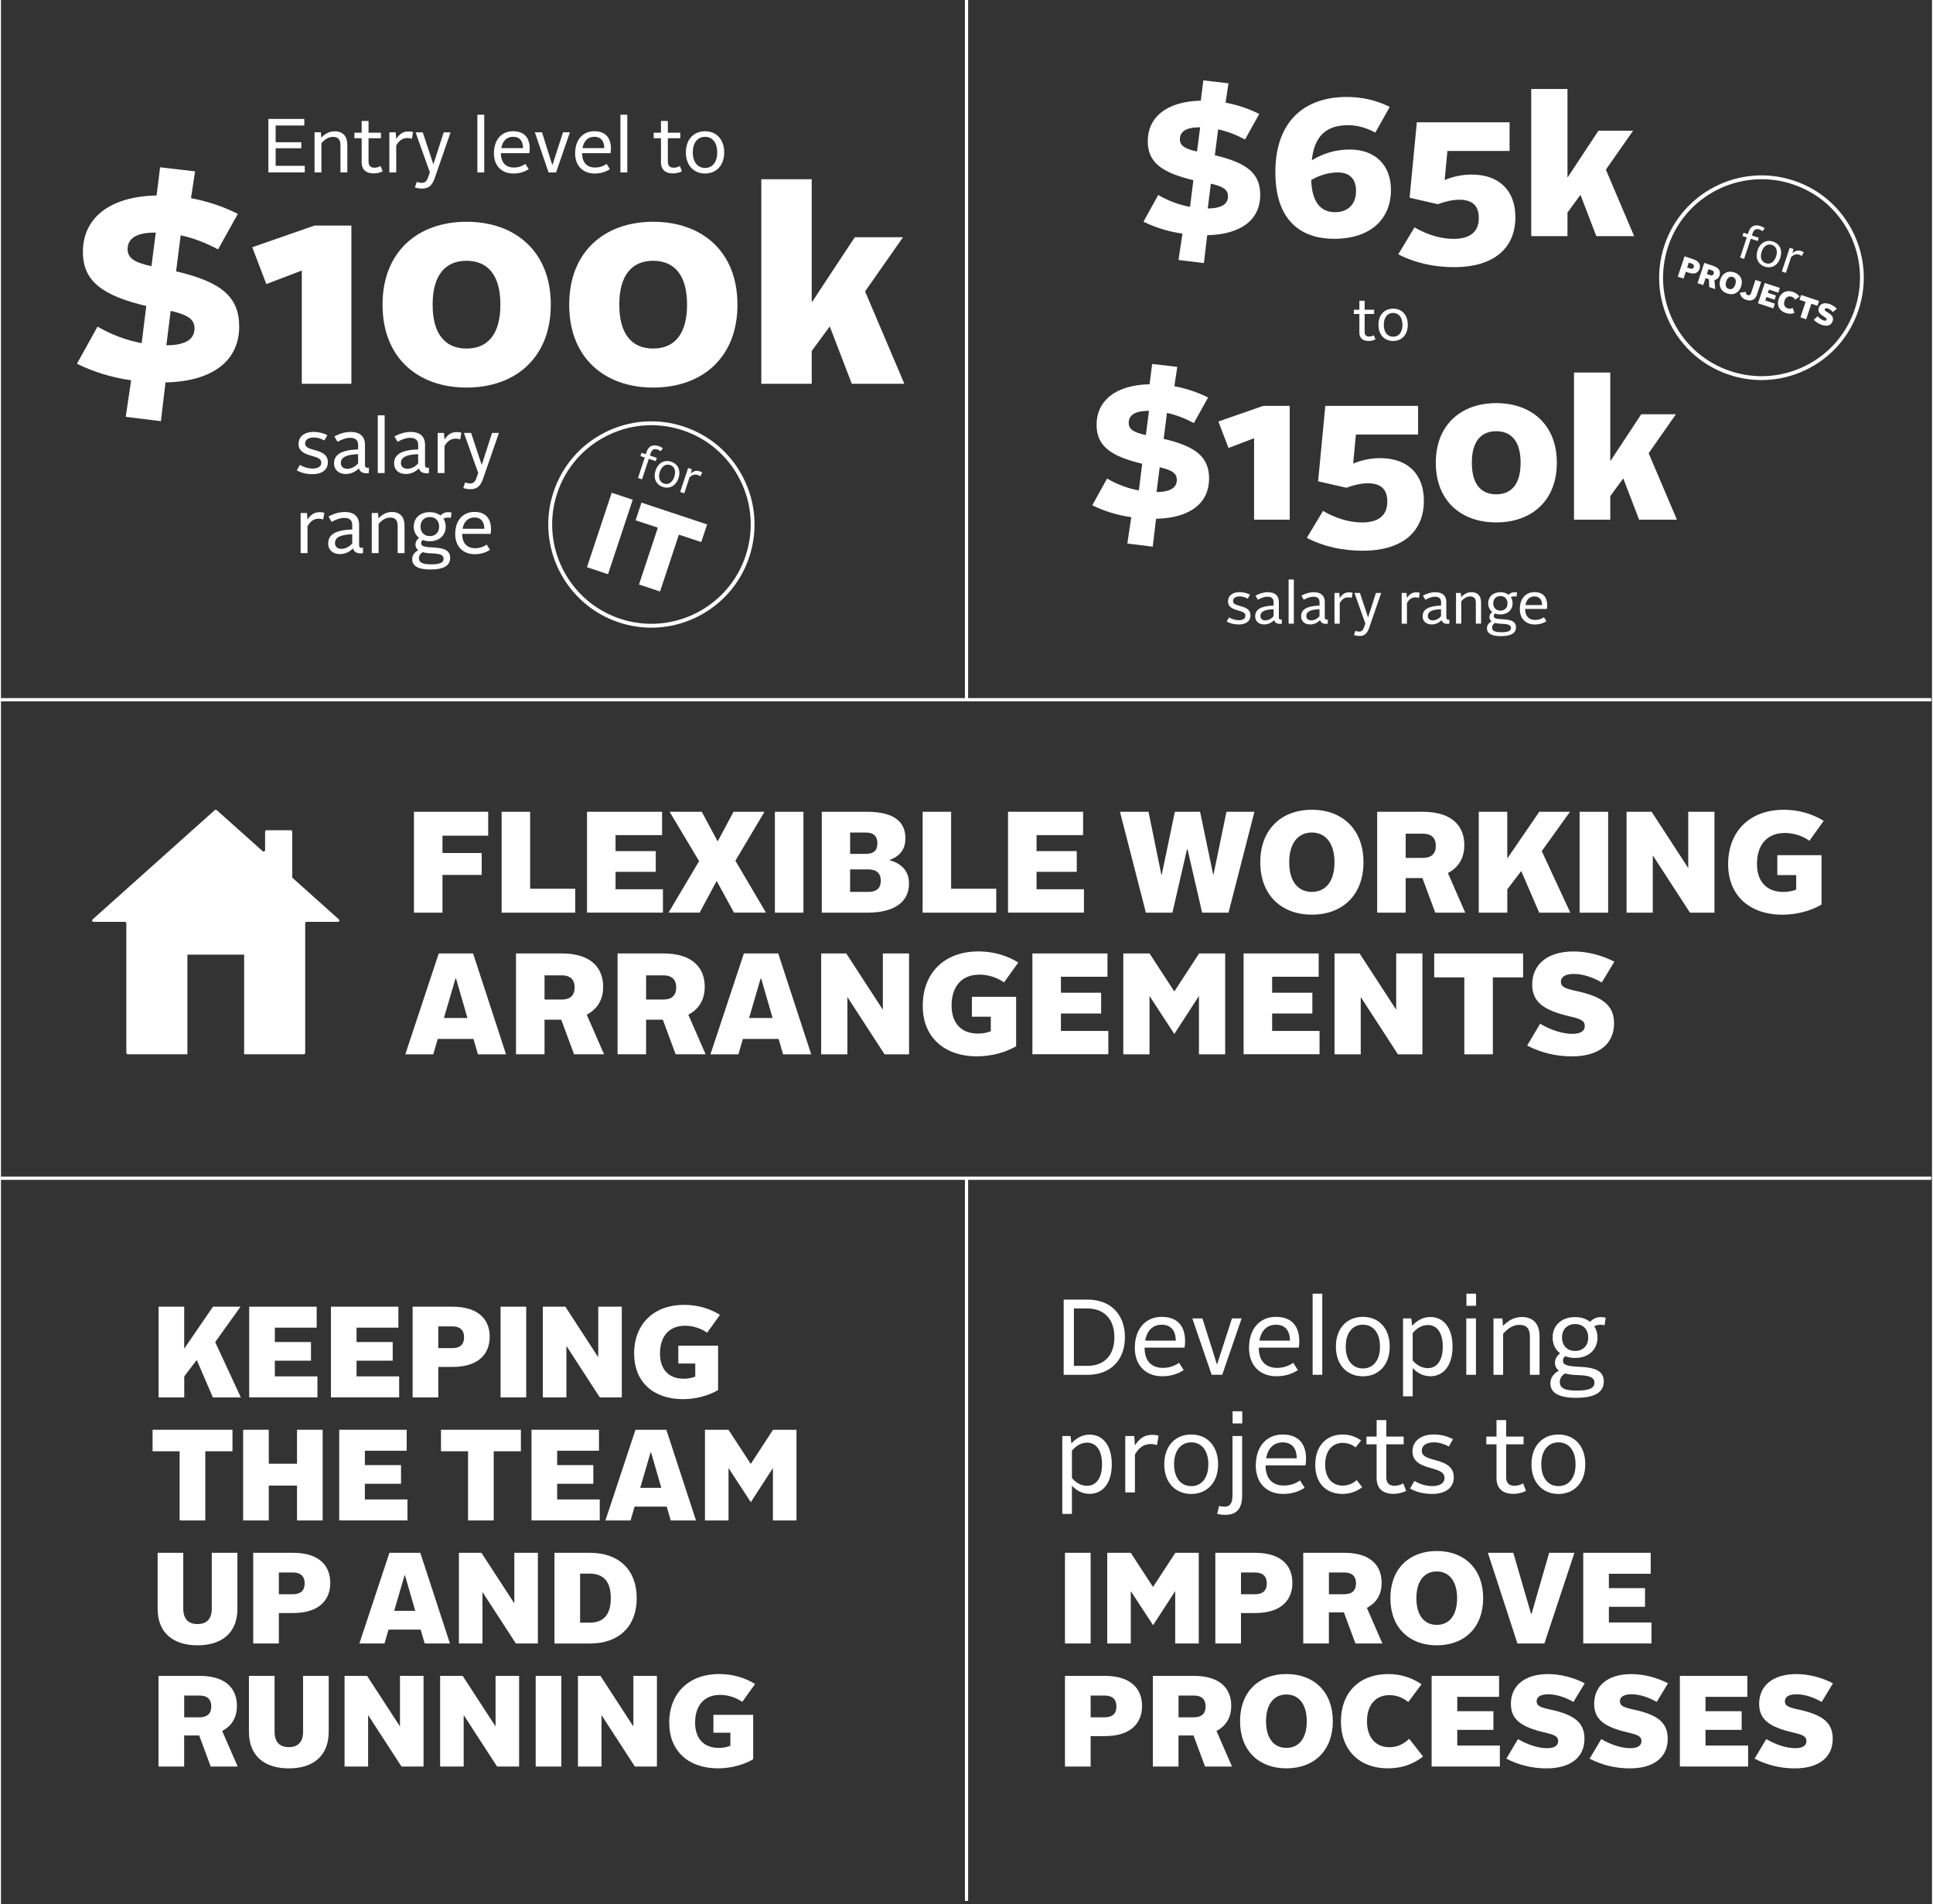 <?xml version="1.0" encoding="UTF-8"?>
<svg width="400px" height="394px" xmlns="http://www.w3.org/2000/svg" viewBox="0 0 500 493">
  <rect x="0" y="0" width="500" height="493" fill="#333333" stroke="none"/>
  <defs>
    <style>
      .cls-1 {
        fill: #fff;
      }
    </style>
  </defs>
  <g id="Truck_Driving" data-name="Truck Driving"></g>
  <g id="IT_and_Projects" data-name="IT and Projects">
    <rect class="cls-1" x="-.19" y="304.6" width="500" height=".83"></rect>
    <rect class="cls-1" x="-.19" y="180.72" width="500" height=".83"></rect>
    <rect class="cls-1" x="249.59" y="305.01" width=".83" height="187.09"></rect>
    <rect class="cls-1" x="249.59" y="-.9" width=".83" height="182.03"></rect>
    <g>
      <g>
        <path class="cls-1" d="M32.3,107.91l1.4-9.47c-5.05-.7-9.75-2.17-14.03-4.28l5.33-9.61c3.72,2.17,7.65,3.58,11.43,4.28l1.19-9.61c-11.43-2.74-16.41-6.45-16.41-14.03,0-8.35,6.38-14.31,19.08-14.59l.91-7.29,9.05,1.05-1.05,6.94c4.49,.84,8.49,2.24,12.13,4.07l-5.12,9.19c-3.16-1.68-6.38-2.95-9.68-3.65l-1.19,9.33c11.71,2.74,16.34,6.59,16.34,14.31,0,8.42-6.31,14.17-19.08,14.45l-1.19,10.03-9.12-1.12Zm6.66-39l1.12-8.7h-.21c-5.26,0-7.08,1.82-7.08,4.28,0,2.25,1.61,3.44,6.17,4.42Zm4.98,11.57l-1.12,8.91c5.33,0,7.29-1.82,7.29-4.35,0-2.31-1.54-3.51-6.17-4.56Z"></path>
        <path class="cls-1" d="M77.9,70.03l-9.19,3.51-3.65-9.54,16.13-5.61h9.54v40.96h-12.84v-29.32Z"></path>
        <path class="cls-1" d="M98.8,78.94v-.14c0-13.47,8.98-21.39,21.75-21.39s21.81,7.86,21.81,21.39v.14c0,13.47-8.98,21.39-21.81,21.39s-21.75-7.93-21.75-21.39Zm30.51,0v-.14c0-7.5-3.23-11.29-8.77-11.29s-8.77,3.79-8.77,11.29v.14c0,7.51,3.23,11.29,8.77,11.29s8.77-3.79,8.77-11.29Z"></path>
        <path class="cls-1" d="M147.13,78.94v-.14c0-13.47,8.98-21.39,21.75-21.39s21.81,7.86,21.81,21.39v.14c0,13.47-8.98,21.39-21.81,21.39s-21.75-7.93-21.75-21.39Zm30.51,0v-.14c0-7.5-3.23-11.29-8.77-11.29s-8.77,3.79-8.77,11.29v.14c0,7.51,3.23,11.29,8.77,11.29s8.77-3.79,8.77-11.29Z"></path>
        <path class="cls-1" d="M196.87,46.39h13.05v31.71h.14l11.01-16.69h12.49l-9.82,14.03,10.17,23.92h-13.61l-5.68-14.8h-.07l-4.63,6.31v8.49h-13.05V46.39Z"></path>
      </g>
      <g>
        <path class="cls-1" d="M69.24,30.79h9.3v1.7h-7.42v4.33h6.65v1.56h-6.65v4.55h7.54v1.7h-9.42v-13.85Z"></path>
        <path class="cls-1" d="M81.19,34.25h1.64l.1,1.38c1.01-1.01,2.08-1.64,3.5-1.64,2.14,0,3.25,1.33,3.25,3.56v7.08h-1.78v-7.08c0-1.37-.59-2.12-1.92-2.12-1.17,0-2.12,.63-3.01,1.64v7.56h-1.78v-10.39Z"></path>
        <path class="cls-1" d="M93.39,41.99v-6.21h-1.88v-1.42h1.88v-3.05h1.78v3.05h3.21v1.42h-3.21v6.04c0,1.07,.5,1.6,1.54,1.6,.55,0,1.11-.18,1.58-.44l.53,1.38c-.69,.34-1.52,.53-2.33,.53-2.04,0-3.11-1.05-3.11-2.91Z"></path>
        <path class="cls-1" d="M100.56,34.25h1.64l.14,1.72c.85-1.31,1.74-1.94,3.25-1.94,.4,0,.77,.06,1.11,.16l-.3,1.74c-.36-.12-.73-.2-1.11-.2-1.29,0-2.12,.55-2.95,1.92v6.99h-1.78v-10.39Z"></path>
        <path class="cls-1" d="M107.18,48.52l.48-1.44c.43,.16,.91,.26,1.31,.26,.79,0,1.27-.42,1.62-1.42l.46-1.31-3.7-10.35h1.86l2.73,8.23h.04l2.65-8.23h1.78l-4.12,11.91c-.71,2.06-1.8,2.65-3.23,2.65-.65,0-1.27-.1-1.88-.3Z"></path>
        <path class="cls-1" d="M123.35,29.7h1.78v14.94h-1.78v-14.94Z"></path>
        <path class="cls-1" d="M127.64,39.67v-.04c0-3.46,2-5.66,4.95-5.66s4.31,1.74,4.31,4.49c0,.38-.04,.83-.1,1.19h-7.36c0,2.45,1.27,3.72,3.38,3.72,1.09,0,2.08-.32,2.97-.93l.85,1.35c-1.21,.79-2.55,1.13-3.94,1.13-3.03,0-5.07-1.96-5.07-5.25Zm1.9-1.33h5.64c-.02-1.76-.81-2.93-2.59-2.93-1.54,0-2.71,.97-3.05,2.93Z"></path>
        <path class="cls-1" d="M138.23,34.25h1.86l2.65,8.43h.06l2.73-8.43h1.78l-3.58,10.39h-1.94l-3.56-10.39Z"></path>
        <path class="cls-1" d="M148.67,39.67v-.04c0-3.46,2-5.66,4.95-5.66s4.31,1.74,4.31,4.49c0,.38-.04,.83-.1,1.19h-7.36c0,2.45,1.27,3.72,3.38,3.72,1.09,0,2.08-.32,2.97-.93l.85,1.35c-1.21,.79-2.55,1.13-3.94,1.13-3.03,0-5.07-1.96-5.07-5.25Zm1.9-1.33h5.64c-.02-1.76-.81-2.93-2.59-2.93-1.54,0-2.71,.97-3.05,2.93Z"></path>
        <path class="cls-1" d="M160.39,29.7h1.78v14.94h-1.78v-14.94Z"></path>
        <path class="cls-1" d="M170.89,41.99v-6.21h-1.88v-1.42h1.88v-3.05h1.78v3.05h3.21v1.42h-3.21v6.04c0,1.07,.5,1.6,1.54,1.6,.55,0,1.11-.18,1.58-.44l.53,1.38c-.69,.34-1.52,.53-2.33,.53-2.04,0-3.11-1.05-3.11-2.91Z"></path>
        <path class="cls-1" d="M177.34,39.48v-.04c0-3.4,2.08-5.46,4.97-5.46s4.95,2.06,4.95,5.46v.04c0,3.38-2.08,5.44-4.95,5.44s-4.97-2.06-4.97-5.44Zm8.11,0v-.04c0-2.51-1.25-4.02-3.15-4.02s-3.17,1.5-3.17,4.02v.04c0,2.49,1.27,4,3.17,4s3.15-1.5,3.15-4Z"></path>
      </g>
      <g>
        <path class="cls-1" d="M76.59,121.75l.81-1.4c1.01,.59,2.14,.95,3.3,.95,1.35,0,2.24-.53,2.24-1.48s-.69-1.33-2.49-1.82c-2.2-.59-3.4-1.35-3.4-3.11,0-1.86,1.52-3.09,3.94-3.09,1.25,0,2.43,.32,3.52,.85l-.77,1.37c-.89-.5-1.86-.77-2.75-.77-1.39,0-2.24,.59-2.24,1.52s.69,1.27,2.47,1.74c2.28,.59,3.42,1.42,3.42,3.19,0,1.92-1.54,3.05-3.96,3.05-1.52,0-2.85-.3-4.1-.99Z"></path>
        <path class="cls-1" d="M86.24,119.99c0-2.34,1.86-3.48,6.23-3.66v-1.15c0-1.17-.63-1.84-2.08-1.84-1.03,0-2.16,.42-3.25,1.03l-.81-1.38c1.27-.71,2.73-1.17,4.18-1.17,2.53,0,3.74,1.25,3.74,3.3v5.21c0,.59,.22,.77,.67,.77,.12,0,.24-.02,.34-.06v1.42c-.14,.02-.32,.06-.57,.06-1.13,0-1.78-.42-2.02-1.27-.95,.93-2.06,1.46-3.4,1.46-1.8,0-3.03-1.07-3.03-2.73Zm3.4,1.37c1.13,0,2.12-.59,2.83-1.41v-2.38c-3.01,.1-4.47,.79-4.47,2.3,0,.91,.65,1.48,1.64,1.48Z"></path>
        <path class="cls-1" d="M97.56,107.52h1.78v14.94h-1.78v-14.94Z"></path>
        <path class="cls-1" d="M101.79,119.99c0-2.34,1.86-3.48,6.23-3.66v-1.15c0-1.17-.63-1.84-2.08-1.84-1.03,0-2.16,.42-3.25,1.03l-.81-1.38c1.27-.71,2.73-1.17,4.18-1.17,2.53,0,3.74,1.25,3.74,3.3v5.21c0,.59,.22,.77,.67,.77,.12,0,.24-.02,.34-.06v1.42c-.14,.02-.32,.06-.57,.06-1.13,0-1.78-.42-2.02-1.27-.95,.93-2.06,1.46-3.4,1.46-1.8,0-3.03-1.07-3.03-2.73Zm3.4,1.37c1.13,0,2.12-.59,2.83-1.41v-2.38c-3.01,.1-4.47,.79-4.47,2.3,0,.91,.65,1.48,1.64,1.48Z"></path>
        <path class="cls-1" d="M113.07,112.07h1.64l.14,1.72c.85-1.31,1.74-1.94,3.25-1.94,.4,0,.77,.06,1.11,.16l-.3,1.74c-.36-.12-.73-.2-1.11-.2-1.29,0-2.12,.55-2.95,1.92v6.99h-1.78v-10.39Z"></path>
        <path class="cls-1" d="M119.7,126.34l.48-1.44c.43,.16,.91,.26,1.31,.26,.79,0,1.27-.42,1.62-1.42l.46-1.31-3.7-10.35h1.86l2.73,8.23h.04l2.65-8.23h1.78l-4.12,11.91c-.71,2.06-1.8,2.65-3.23,2.65-.65,0-1.27-.1-1.88-.3Z"></path>
        <path class="cls-1" d="M77.59,132.8h1.64l.14,1.72c.85-1.31,1.74-1.94,3.25-1.94,.4,0,.77,.06,1.11,.16l-.3,1.74c-.36-.12-.73-.2-1.11-.2-1.29,0-2.12,.55-2.95,1.92v6.99h-1.78v-10.39Z"></path>
        <path class="cls-1" d="M84.72,140.72c0-2.34,1.86-3.48,6.23-3.66v-1.15c0-1.17-.63-1.84-2.08-1.84-1.03,0-2.16,.42-3.25,1.03l-.81-1.38c1.27-.71,2.73-1.17,4.18-1.17,2.53,0,3.74,1.25,3.74,3.3v5.21c0,.59,.22,.77,.67,.77,.12,0,.24-.02,.34-.06v1.42c-.14,.02-.32,.06-.57,.06-1.13,0-1.78-.42-2.02-1.27-.95,.93-2.06,1.46-3.4,1.46-1.8,0-3.03-1.07-3.03-2.73Zm3.4,1.37c1.13,0,2.12-.59,2.83-1.41v-2.38c-3.01,.1-4.47,.79-4.47,2.3,0,.91,.65,1.48,1.64,1.48Z"></path>
        <path class="cls-1" d="M96,132.8h1.64l.1,1.38c1.01-1.01,2.08-1.64,3.5-1.64,2.14,0,3.25,1.33,3.25,3.56v7.08h-1.78v-7.08c0-1.37-.59-2.12-1.92-2.12-1.17,0-2.12,.63-3.01,1.64v7.56h-1.78v-10.39Z"></path>
        <path class="cls-1" d="M109.23,139.77c-.3,.2-.44,.46-.44,.81,0,.75,.63,1.03,2.91,1.13,3.17,.14,4.61,.81,4.61,2.71s-1.5,3.01-5.09,3.01c-3.27,0-4.75-.95-4.75-2.67,0-1.03,.63-1.82,1.58-2.33-.49-.36-.73-.85-.73-1.46s.32-1.27,.95-1.72c-.87-.65-1.39-1.68-1.39-2.91,0-2.22,1.62-3.76,4.14-3.76,1.11,0,2.06,.32,2.77,.87,.57-.59,1.23-.87,1.98-.87,.3,0,.61,.04,.91,.12l-.22,1.39c-.26-.06-.51-.1-.77-.1-.4,0-.77,.1-1.13,.28,.38,.59,.59,1.29,.59,2.08,0,2.22-1.62,3.76-4.14,3.76-.67,0-1.27-.12-1.8-.32Zm2.1,6.33c2.36,0,3.27-.47,3.27-1.44s-.83-1.35-3.09-1.41c-.91-.02-1.66-.12-2.28-.3-.65,.34-1.01,.89-1.01,1.58,0,1.07,.83,1.56,3.11,1.56Zm2.12-9.78c0-1.45-.91-2.47-2.41-2.47s-2.41,1.03-2.41,2.47,.91,2.47,2.41,2.47,2.41-1.03,2.41-2.47Z"></path>
        <path class="cls-1" d="M117.62,138.22v-.04c0-3.46,2-5.66,4.95-5.66s4.31,1.74,4.31,4.49c0,.38-.04,.83-.1,1.19h-7.36c0,2.45,1.27,3.72,3.38,3.72,1.09,0,2.08-.32,2.97-.93l.85,1.35c-1.21,.79-2.55,1.13-3.94,1.13-3.03,0-5.07-1.96-5.07-5.25Zm1.9-1.33h5.64c-.02-1.76-.81-2.93-2.59-2.93-1.54,0-2.71,.97-3.05,2.93Z"></path>
      </g>
      <g>
        <g>
          <g>
            <path class="cls-1" d="M158.13,127.56l5.45,1.81-6.4,19.28-5.45-1.81,6.4-19.28Z"></path>
            <path class="cls-1" d="M170.08,136.6l-5.76-1.91,1.52-4.57,17,5.64-1.52,4.57-5.79-1.92-4.88,14.71-5.45-1.81,4.88-14.71Z"></path>
          </g>
          <g>
            <path class="cls-1" d="M166.69,118.44l-1.12-.37,.28-.85,1.12,.37,.16-.5c.55-1.65,1.62-2.12,3.16-1.61,.4,.13,.82,.36,1.09,.56l-.57,.77c-.22-.17-.49-.33-.78-.43-.9-.3-1.48-.03-1.84,1.04l-.17,.52,1.79,.59-.28,.85-1.79-.59-1.75,5.29-1.05-.35,1.75-5.29Z"></path>
            <path class="cls-1" d="M169.5,121.82v-.02c.68-2.03,2.33-2.85,4.05-2.27,1.71,.57,2.54,2.21,1.87,4.24v.02c-.68,2.02-2.32,2.84-4.04,2.27-1.72-.57-2.56-2.21-1.89-4.23Zm4.84,1.61v-.02c.5-1.5,.06-2.64-1.07-3.02-1.13-.38-2.19,.27-2.68,1.77v.02c-.5,1.49-.04,2.63,1.09,3.01,1.13,.38,2.17-.27,2.67-1.76Z"></path>
            <path class="cls-1" d="M177.91,121.15l.98,.33-.26,1.05c.77-.61,1.42-.81,2.32-.51,.24,.08,.45,.19,.63,.31l-.52,.98c-.19-.14-.4-.26-.62-.34-.77-.25-1.37-.09-2.14,.56l-1.38,4.17-1.06-.35,2.06-6.2Z"></path>
          </g>
        </g>
        <path class="cls-1" d="M168.39,162.49c-2.78,0-5.61-.44-8.39-1.36-13.97-4.64-21.57-19.78-16.94-33.75,2.25-6.77,6.99-12.26,13.37-15.46s13.61-3.72,20.38-1.48c6.77,2.25,12.26,6.99,15.46,13.37s3.72,13.61,1.48,20.38c-3.71,11.19-14.17,18.3-25.37,18.3Zm0-52.42c-3.95,0-7.87,.92-11.5,2.74-6.14,3.08-10.71,8.36-12.87,14.88-4.46,13.45,2.85,28.03,16.3,32.49,2.67,.89,5.4,1.31,8.07,1.31,10.78,0,20.84-6.84,24.42-17.61,2.16-6.52,1.66-13.48-1.42-19.62s-8.36-10.71-14.88-12.87c-2.66-.88-5.4-1.32-8.12-1.32Z"></path>
      </g>
    </g>
    <g>
      <g>
        <path class="cls-1" d="M304.9,67.28l1.01-6.81c-3.63-.5-7.01-1.56-10.09-3.08l3.83-6.91c2.67,1.56,5.5,2.57,8.23,3.08l.86-6.91c-8.22-1.97-11.81-4.64-11.81-10.09,0-6,4.59-10.29,13.73-10.5l.66-5.25,6.51,.76-.76,5c3.23,.61,6.11,1.61,8.73,2.93l-3.68,6.61c-2.27-1.21-4.59-2.12-6.96-2.62l-.86,6.71c8.43,1.97,11.76,4.74,11.76,10.29,0,6.06-4.54,10.19-13.73,10.4l-.86,7.22-6.56-.81Zm4.79-28.06l.81-6.26h-.15c-3.79,0-5.1,1.31-5.1,3.08,0,1.62,1.16,2.47,4.44,3.18Zm3.58,8.33l-.81,6.41c3.83,0,5.25-1.31,5.25-3.13,0-1.67-1.11-2.52-4.44-3.28Z"></path>
        <path class="cls-1" d="M329.97,44.78v-.2c0-13.22,7.57-19.48,18.47-19.48,4.09,0,7.82,.91,11.15,2.57l-3.73,6.66c-2.17-1.16-4.49-1.92-7.06-1.92-5.4,0-8.73,2.57-9.39,9.08,2.88-1.77,6.16-2.78,9.84-2.78,6.66,0,10.65,4.14,10.65,10.39v.1c0,7.47-5.25,12.62-14.68,12.62-9.99,0-15.24-6.21-15.24-17.06Zm9.28,1.82c.2,5.85,2.52,8.33,6.21,8.33,3.28,0,5.4-2.07,5.4-5.4v-.1c0-3.08-1.62-4.79-4.74-4.79-2.37,0-4.84,.76-6.86,1.97Z"></path>
        <path class="cls-1" d="M361.81,65.82l4.19-6.96c3.28,1.92,6.86,2.98,10.09,2.98,4.49,0,6.56-1.97,6.56-5.4,0-3.13-1.61-4.74-5.05-4.74-1.87,0-3.94,.56-5.55,1.16l-7.32-1.67,1.87-19.53h24.02v7.42h-16.1l-.71,7.52c2.07-.86,4.44-1.41,6.96-1.41,7.32,0,11.35,4.29,11.35,11.05,0,8.53-6.26,12.92-15.79,12.92-5.1,0-10.04-1.01-14.53-3.33Z"></path>
        <path class="cls-1" d="M396.22,23.03h9.39v22.81h.1l7.92-12.01h8.98l-7.06,10.09,7.32,17.21h-9.79l-4.09-10.65h-.05l-3.33,4.54v6.11h-9.39V23.03Z"></path>
      </g>
      <g>
        <path class="cls-1" d="M291.65,140.69l1.01-6.81c-3.63-.5-7.01-1.56-10.09-3.08l3.83-6.91c2.67,1.56,5.5,2.57,8.23,3.08l.86-6.91c-8.22-1.97-11.81-4.64-11.81-10.09,0-6,4.59-10.29,13.73-10.5l.66-5.25,6.51,.76-.76,5c3.23,.61,6.11,1.61,8.73,2.93l-3.68,6.61c-2.27-1.21-4.59-2.12-6.96-2.62l-.86,6.71c8.43,1.97,11.76,4.74,11.76,10.29,0,6.06-4.54,10.19-13.73,10.4l-.86,7.22-6.56-.81Zm4.79-28.06l.81-6.26h-.15c-3.79,0-5.1,1.31-5.1,3.08,0,1.62,1.16,2.47,4.44,3.18Zm3.58,8.33l-.81,6.41c3.83,0,5.25-1.31,5.25-3.13,0-1.67-1.11-2.52-4.44-3.28Z"></path>
        <path class="cls-1" d="M324.45,113.45l-6.61,2.52-2.62-6.86,11.61-4.04h6.86v29.47h-9.23v-21.09Z"></path>
        <path class="cls-1" d="M338.12,139.23l4.19-6.96c3.28,1.92,6.86,2.98,10.09,2.98,4.49,0,6.56-1.97,6.56-5.4,0-3.13-1.61-4.74-5.05-4.74-1.87,0-3.94,.56-5.55,1.16l-7.32-1.67,1.87-19.53h24.02v7.42h-16.1l-.71,7.52c2.07-.86,4.44-1.41,6.96-1.41,7.32,0,11.35,4.29,11.35,11.05,0,8.53-6.26,12.92-15.79,12.92-5.1,0-10.04-1.01-14.53-3.33Z"></path>
        <path class="cls-1" d="M371.52,119.85v-.1c0-9.69,6.46-15.39,15.64-15.39s15.69,5.65,15.69,15.39v.1c0,9.69-6.46,15.39-15.69,15.39s-15.64-5.7-15.64-15.39Zm21.95,0v-.1c0-5.4-2.32-8.12-6.31-8.12s-6.31,2.72-6.31,8.12v.1c0,5.4,2.32,8.12,6.31,8.12s6.31-2.73,6.31-8.12Z"></path>
        <path class="cls-1" d="M407.3,96.44h9.39v22.81h.1l7.92-12.01h8.98l-7.06,10.09,7.32,17.21h-9.79l-4.09-10.65h-.05l-3.33,4.54v6.11h-9.39v-38.1Z"></path>
      </g>
      <g>
        <path class="cls-1" d="M351.73,86.03v-4.75h-1.44v-1.09h1.44v-2.33h1.36v2.33h2.45v1.09h-2.45v4.62c0,.82,.38,1.23,1.18,1.23,.42,0,.85-.14,1.21-.33l.41,1.06c-.53,.26-1.17,.41-1.79,.41-1.56,0-2.38-.8-2.38-2.23Z"></path>
        <path class="cls-1" d="M356.67,84.11v-.03c0-2.6,1.59-4.18,3.8-4.18s3.79,1.57,3.79,4.18v.03c0,2.59-1.59,4.16-3.79,4.16s-3.8-1.57-3.8-4.16Zm6.21,0v-.03c0-1.92-.95-3.07-2.41-3.07s-2.42,1.15-2.42,3.07v.03c0,1.91,.97,3.06,2.42,3.06s2.41-1.15,2.41-3.06Z"></path>
      </g>
      <g>
        <path class="cls-1" d="M317.36,160.9l.62-1.07c.77,.45,1.63,.73,2.53,.73,1.03,0,1.71-.41,1.71-1.14s-.53-1.01-1.91-1.39c-1.68-.45-2.6-1.03-2.6-2.38,0-1.42,1.17-2.36,3.01-2.36,.95,0,1.86,.24,2.7,.65l-.59,1.04c-.68-.38-1.42-.59-2.1-.59-1.06,0-1.71,.45-1.71,1.17s.53,.97,1.89,1.33c1.74,.46,2.62,1.09,2.62,2.44,0,1.47-1.18,2.33-3.03,2.33-1.17,0-2.18-.23-3.13-.76Z"></path>
        <path class="cls-1" d="M324.75,159.56c0-1.79,1.42-2.66,4.77-2.8v-.88c0-.89-.48-1.41-1.59-1.41-.79,0-1.65,.32-2.48,.79l-.62-1.06c.97-.54,2.09-.89,3.19-.89,1.94,0,2.86,.95,2.86,2.53v3.98c0,.45,.17,.59,.51,.59,.09,0,.18-.01,.26-.04v1.09c-.11,.02-.24,.04-.44,.04-.86,0-1.36-.32-1.54-.97-.73,.71-1.57,1.12-2.6,1.12-1.38,0-2.32-.82-2.32-2.09Zm2.6,1.04c.86,0,1.62-.45,2.17-1.07v-1.82c-2.3,.08-3.42,.61-3.42,1.76,0,.7,.5,1.13,1.26,1.13Z"></path>
        <path class="cls-1" d="M333.4,150.02h1.36v11.43h-1.36v-11.43Z"></path>
        <path class="cls-1" d="M336.64,159.56c0-1.79,1.42-2.66,4.77-2.8v-.88c0-.89-.48-1.41-1.59-1.41-.79,0-1.65,.32-2.48,.79l-.62-1.06c.97-.54,2.09-.89,3.19-.89,1.94,0,2.86,.95,2.86,2.53v3.98c0,.45,.17,.59,.51,.59,.09,0,.18-.01,.26-.04v1.09c-.11,.02-.24,.04-.44,.04-.86,0-1.36-.32-1.54-.97-.73,.71-1.57,1.12-2.6,1.12-1.38,0-2.32-.82-2.32-2.09Zm2.6,1.04c.86,0,1.62-.45,2.16-1.07v-1.82c-2.3,.08-3.42,.61-3.42,1.76,0,.7,.5,1.13,1.26,1.13Z"></path>
        <path class="cls-1" d="M345.27,153.5h1.26l.11,1.32c.65-1,1.33-1.48,2.48-1.48,.3,0,.59,.04,.85,.12l-.23,1.33c-.27-.09-.56-.15-.85-.15-.98,0-1.62,.42-2.25,1.47v5.34h-1.36v-7.95Z"></path>
        <path class="cls-1" d="M350.33,164.42l.36-1.11c.33,.12,.7,.2,1,.2,.61,0,.97-.32,1.24-1.09l.35-1-2.83-7.92h1.42l2.09,6.3h.03l2.03-6.3h1.36l-3.15,9.11c-.54,1.57-1.38,2.03-2.47,2.03-.5,0-.97-.08-1.44-.23Z"></path>
        <path class="cls-1" d="M362.67,153.5h1.26l.11,1.32c.65-1,1.33-1.48,2.48-1.48,.3,0,.59,.04,.85,.12l-.23,1.33c-.27-.09-.56-.15-.85-.15-.98,0-1.62,.42-2.25,1.47v5.34h-1.36v-7.95Z"></path>
        <path class="cls-1" d="M368.11,159.56c0-1.79,1.42-2.66,4.77-2.8v-.88c0-.89-.48-1.41-1.59-1.41-.79,0-1.65,.32-2.48,.79l-.62-1.06c.97-.54,2.09-.89,3.19-.89,1.94,0,2.86,.95,2.86,2.53v3.98c0,.45,.17,.59,.51,.59,.09,0,.18-.01,.26-.04v1.09c-.11,.02-.24,.04-.44,.04-.86,0-1.36-.32-1.54-.97-.73,.71-1.57,1.12-2.6,1.12-1.38,0-2.32-.82-2.32-2.09Zm2.6,1.04c.86,0,1.62-.45,2.16-1.07v-1.82c-2.3,.08-3.42,.61-3.42,1.76,0,.7,.5,1.13,1.26,1.13Z"></path>
        <path class="cls-1" d="M376.74,153.5h1.26l.08,1.06c.77-.77,1.59-1.26,2.68-1.26,1.63,0,2.48,1.01,2.48,2.72v5.42h-1.36v-5.42c0-1.04-.45-1.62-1.47-1.62-.89,0-1.62,.48-2.3,1.26v5.78h-1.36v-7.95Z"></path>
        <path class="cls-1" d="M386.86,158.83c-.23,.15-.33,.35-.33,.62,0,.58,.48,.79,2.22,.86,2.42,.11,3.53,.62,3.53,2.07s-1.15,2.3-3.89,2.3c-2.5,0-3.63-.73-3.63-2.04,0-.79,.48-1.39,1.21-1.79-.38-.27-.56-.65-.56-1.12s.24-.97,.73-1.32c-.67-.5-1.06-1.29-1.06-2.22,0-1.7,1.24-2.88,3.16-2.88,.85,0,1.57,.24,2.12,.67,.44-.45,.94-.67,1.51-.67,.23,0,.47,.03,.7,.09l-.17,1.06c-.2-.04-.39-.08-.59-.08-.3,0-.59,.08-.86,.21,.29,.45,.45,.98,.45,1.59,0,1.7-1.24,2.88-3.16,2.88-.51,0-.97-.09-1.38-.24Zm1.61,4.84c1.8,0,2.5-.36,2.5-1.1s-.64-1.03-2.36-1.08c-.7-.01-1.27-.09-1.74-.23-.5,.26-.77,.68-.77,1.21,0,.82,.64,1.2,2.38,1.2Zm1.62-7.48c0-1.11-.7-1.89-1.85-1.89s-1.85,.79-1.85,1.89,.7,1.89,1.85,1.89,1.85-.79,1.85-1.89Z"></path>
        <path class="cls-1" d="M393.28,157.65v-.03c0-2.65,1.53-4.33,3.78-4.33s3.3,1.33,3.3,3.44c0,.29-.03,.64-.08,.91h-5.63c0,1.88,.97,2.85,2.59,2.85,.83,0,1.59-.24,2.27-.71l.65,1.03c-.92,.61-1.95,.86-3.01,.86-2.32,0-3.88-1.5-3.88-4.01Zm1.45-1.01h4.31c-.02-1.35-.62-2.24-1.98-2.24-1.18,0-2.07,.74-2.33,2.24Z"></path>
      </g>
    </g>
    <g>
      <g>
        <path class="cls-1" d="M435.91,66.36l2.3,.76c1.63,.54,1.89,1.56,1.6,2.46h0c-.3,.91-1.12,1.58-2.75,1.04l-.81-.27-.59,1.77-1.49-.49,1.75-5.26Zm1.51,3.17c.44,.15,.75,0,.88-.4v-.02c.14-.4-.02-.7-.46-.85l-.82-.27-.42,1.26,.82,.27Z"></path>
        <path class="cls-1" d="M441.01,68.05l2.38,.79c1.63,.54,1.89,1.55,1.6,2.46h0c-.19,.59-.61,1.06-1.34,1.17l.22,2.37-1.56-.52-.07-2.03-.87-.29-.6,1.8-1.49-.49,1.75-5.26Zm1.58,3.2c.45,.15,.75,0,.88-.4v-.02c.13-.39,0-.7-.46-.85l-.89-.3-.42,1.26,.89,.3Z"></path>
        <path class="cls-1" d="M445.19,72.37v-.02c.56-1.68,1.99-2.37,3.6-1.84,1.61,.53,2.34,1.94,1.79,3.62v.02c-.57,1.69-1.99,2.37-3.6,1.83-1.61-.53-2.35-1.93-1.79-3.62Zm3.87,1.28v-.02c.32-.96,.07-1.69-.66-1.93-.74-.24-1.37,.19-1.69,1.15v.02c-.32,.96-.08,1.69,.67,1.93,.74,.24,1.37-.19,1.69-1.15Z"></path>
        <path class="cls-1" d="M450.26,75.78l1.5-.23c.04,.45,.18,.73,.54,.85,.41,.14,.69-.03,.86-.54l1.12-3.39,1.49,.49-1.11,3.34c-.43,1.29-1.45,1.76-2.77,1.33-.96-.32-1.51-.95-1.63-1.84Z"></path>
        <path class="cls-1" d="M456.68,73.25l3.92,1.3-.4,1.22-2.43-.8-.28,.83,2.1,.7-.36,1.08-2.1-.7-.3,.91,2.47,.82-.4,1.22-3.96-1.31,1.75-5.26Z"></path>
        <path class="cls-1" d="M460.3,77.4h0c.55-1.68,1.98-2.4,3.66-1.85,.73,.24,1.3,.67,1.73,1.23l-1.11,.78c-.25-.37-.54-.62-.97-.76-.8-.27-1.49,.15-1.8,1.08v.02c-.31,.93,0,1.66,.8,1.93,.45,.15,.88,.1,1.31-.11l.46,1.3c-.77,.27-1.5,.26-2.28,0-1.65-.55-2.36-1.97-1.81-3.61Z"></path>
        <path class="cls-1" d="M467.26,78.14l-1.57-.52,.41-1.25,4.64,1.54-.41,1.25-1.58-.52-1.33,4.01-1.49-.49,1.33-4.01Z"></path>
        <path class="cls-1" d="M469.35,82.78l1.05-.91c.48,.54,1.01,.92,1.52,1.09,.44,.14,.69,.05,.78-.2,.08-.25-.06-.42-.61-.75-1.28-.79-1.72-1.41-1.42-2.32,.34-1.04,1.36-1.46,2.73-1.01,.73,.24,1.42,.7,1.95,1.24l-1.01,.87c-.38-.43-.85-.77-1.31-.93-.49-.16-.73-.05-.81,.18-.08,.25,.06,.4,.6,.73,1.3,.76,1.77,1.4,1.45,2.37-.34,1.04-1.33,1.46-2.77,.98-.8-.26-1.53-.71-2.14-1.34Z"></path>
      </g>
      <g>
        <path class="cls-1" d="M452.03,61.46l-1.11-.37,.28-.84,1.11,.37,.16-.49c.54-1.64,1.61-2.1,3.13-1.6,.4,.13,.82,.36,1.08,.55l-.56,.76c-.22-.16-.49-.33-.77-.42-.89-.29-1.47-.03-1.82,1.03l-.17,.51,1.78,.59-.28,.84-1.78-.59-1.74,5.24-1.04-.35,1.74-5.24Z"></path>
        <path class="cls-1" d="M454.82,64.82v-.02c.68-2.01,2.31-2.82,4.02-2.25,1.7,.56,2.52,2.19,1.86,4.2v.02c-.67,2-2.3,2.81-4,2.25-1.71-.57-2.53-2.19-1.87-4.19Zm4.8,1.59v-.02c.5-1.49,.06-2.62-1.07-2.99-1.12-.37-2.17,.27-2.66,1.75v.02c-.5,1.47-.04,2.61,1.08,2.98,1.12,.37,2.16-.27,2.65-1.75Z"></path>
        <path class="cls-1" d="M463.16,64.15l.97,.32-.26,1.04c.76-.61,1.41-.81,2.3-.51,.23,.08,.44,.19,.62,.31l-.52,.97c-.19-.14-.4-.26-.62-.33-.76-.25-1.36-.09-2.12,.56l-1.37,4.13-1.05-.35,2.04-6.14Z"></path>
      </g>
      <path class="cls-1" d="M455.87,98.39c-2.81,0-5.62-.45-8.37-1.36-6.72-2.23-12.16-6.94-15.33-13.26-3.17-6.32-3.69-13.5-1.47-20.22,4.6-13.86,19.62-21.4,33.48-16.8,6.72,2.23,12.16,6.94,15.33,13.26,3.17,6.32,3.69,13.5,1.47,20.22h0c-2.23,6.72-6.94,12.16-13.26,15.33-3.74,1.88-7.79,2.83-11.85,2.83Zm0-51.99c-10.69,0-20.67,6.78-24.21,17.46-2.14,6.46-1.64,13.37,1.41,19.46s8.29,10.62,14.76,12.76c6.46,2.14,13.37,1.64,19.46-1.41,6.08-3.05,10.62-8.29,12.76-14.76h0c2.14-6.46,1.64-13.37-1.41-19.46s-8.29-10.62-14.76-12.76c-2.65-.88-5.35-1.3-8.01-1.3Z"></path>
    </g>
    <g>
      <path class="cls-1" d="M40.8,338.27h6.64v10.77h.07l7.38-10.77h7.14l-6.57,9.16,6.64,14.32h-7.24l-4.16-9.66h-.03l-3.22,4.23v5.43h-6.64v-23.48Z"></path>
      <path class="cls-1" d="M64.27,338.27h17.47v5.43h-10.83v3.72h9.36v4.83h-9.36v4.06h11.03v5.43h-17.67v-23.48Z"></path>
      <path class="cls-1" d="M85.43,338.27h17.47v5.43h-10.83v3.72h9.36v4.83h-9.36v4.06h11.03v5.43h-17.67v-23.48Z"></path>
      <path class="cls-1" d="M106.59,338.27h10.26c7.28,0,9.69,3.76,9.69,7.75v.07c0,3.99-2.42,7.78-9.69,7.78h-3.62v7.88h-6.64v-23.48Zm10.3,10.73c1.98,0,3.02-.97,3.02-2.78v-.07c0-1.78-1.04-2.78-3.02-2.78h-3.66v5.63h3.66Z"></path>
      <path class="cls-1" d="M129.36,338.27h6.64v23.48h-6.64v-23.48Z"></path>
      <path class="cls-1" d="M140.29,338.27h5.84l8.49,13.05h.03v-13.05h6.1v23.48h-5.7l-8.62-13.28h-.03v13.28h-6.1v-23.48Z"></path>
      <path class="cls-1" d="M163.93,350.51v-.07c0-7.45,4.83-12.64,12.98-12.64,3.45,0,6.61,.94,9.26,2.58l-3.32,4.63c-1.71-1.17-3.69-1.81-5.74-1.81-4.26,0-6.47,2.92-6.47,7.14v.07c0,4.12,2.28,6.51,6.14,6.51,1.11,0,2.08-.2,2.99-.54v-3.39h-4.39v-4.63h10.3v11.5c-2.41,1.41-5.7,2.35-9.09,2.35-7.75,0-12.64-4.56-12.64-11.71Z"></path>
      <path class="cls-1" d="M46.26,375.7h-7.01v-5.57h20.69v5.57h-7.04v17.91h-6.64v-17.91Z"></path>
      <path class="cls-1" d="M62.7,370.13h6.64v8.79h7.31v-8.79h6.64v23.48h-6.64v-9.02h-7.31v9.02h-6.64v-23.48Z"></path>
      <path class="cls-1" d="M87.58,370.13h17.47v5.43h-10.83v3.72h9.36v4.83h-9.36v4.06h11.03v5.43h-17.67v-23.48Z"></path>
      <path class="cls-1" d="M120.94,375.7h-7.01v-5.57h20.69v5.57h-7.04v17.91h-6.64v-17.91Z"></path>
      <path class="cls-1" d="M137.37,370.13h17.47v5.43h-10.83v3.72h9.36v4.83h-9.36v4.06h11.03v5.43h-17.67v-23.48Z"></path>
      <path class="cls-1" d="M164.3,370.13h7.98l7.68,23.48h-6.54l-1.04-3.59h-8.32l-1.04,3.59h-6.51l7.78-23.48Zm1.21,15.03h5.47l-2.65-9.16h-.13l-2.68,9.16Z"></path>
      <path class="cls-1" d="M182.27,370.13h6.1l5.77,8.85,5.77-8.85h6.07v23.48h-6.1v-13.52h-.03l-5.7,8.79-5.74-8.79h-.03v13.52h-6.1v-23.48Z"></path>
      <path class="cls-1" d="M40.56,416.44v-14.46h6.64v14.46c0,2.72,1.38,3.99,3.69,3.99s3.69-1.27,3.69-3.99v-14.46h6.64v14.46c0,6.34-4.09,9.49-10.33,9.49s-10.33-3.15-10.33-9.49Z"></path>
      <path class="cls-1" d="M65.31,401.98h10.26c7.28,0,9.69,3.76,9.69,7.75v.07c0,3.99-2.42,7.78-9.69,7.78h-3.62v7.88h-6.64v-23.48Zm10.3,10.73c1.98,0,3.02-.97,3.02-2.78v-.07c0-1.78-1.04-2.78-3.02-2.78h-3.66v5.63h3.66Z"></path>
      <path class="cls-1" d="M100.59,401.98h7.98l7.68,23.48h-6.54l-1.04-3.59h-8.32l-1.04,3.59h-6.51l7.78-23.48Zm1.21,15.03h5.47l-2.65-9.16h-.13l-2.68,9.16Z"></path>
      <path class="cls-1" d="M118.56,401.98h5.84l8.49,13.05h.03v-13.05h6.1v23.48h-5.7l-8.62-13.28h-.03v13.28h-6.1v-23.48Z"></path>
      <path class="cls-1" d="M143.31,401.98h9.16c7.58,0,12.14,4.46,12.14,11.71v.07c0,7.24-4.56,11.71-12.14,11.71h-9.16v-23.48Zm9.16,18.08c3.62,0,5.43-2.15,5.43-6.31v-.07c0-4.16-1.81-6.3-5.43-6.3h-2.52v12.68h2.52Z"></path>
      <path class="cls-1" d="M40.8,433.84h10.6c7.28,0,9.69,3.72,9.69,7.75v.07c0,2.58-1.07,5.03-3.82,6.44l4.02,9.22h-6.98l-2.99-8.05h-3.89v8.05h-6.64v-23.48Zm10.63,10.73c2.01,0,3.02-1.01,3.02-2.78v-.07c0-1.74-.97-2.78-3.02-2.78h-3.99v5.63h3.99Z"></path>
      <path class="cls-1" d="M64.2,448.3v-14.46h6.64v14.46c0,2.72,1.38,3.99,3.69,3.99s3.69-1.27,3.69-3.99v-14.46h6.64v14.46c0,6.34-4.09,9.49-10.33,9.49s-10.33-3.15-10.33-9.49Z"></path>
      <path class="cls-1" d="M88.95,433.84h5.84l8.49,13.05h.03v-13.05h6.1v23.48h-5.7l-8.62-13.28h-.03v13.28h-6.1v-23.48Z"></path>
      <path class="cls-1" d="M113.7,433.84h5.84l8.49,13.05h.03v-13.05h6.1v23.48h-5.7l-8.62-13.28h-.03v13.28h-6.1v-23.48Z"></path>
      <path class="cls-1" d="M138.45,433.84h6.64v23.48h-6.64v-23.48Z"></path>
      <path class="cls-1" d="M149.38,433.84h5.84l8.49,13.05h.03v-13.05h6.1v23.48h-5.7l-8.62-13.28h-.03v13.28h-6.1v-23.48Z"></path>
      <path class="cls-1" d="M173.02,446.08v-.07c0-7.45,4.83-12.64,12.98-12.64,3.45,0,6.61,.94,9.26,2.58l-3.32,4.63c-1.71-1.17-3.69-1.81-5.74-1.81-4.26,0-6.47,2.92-6.47,7.14v.07c0,4.12,2.28,6.51,6.14,6.51,1.11,0,2.08-.2,2.99-.54v-3.39h-4.39v-4.63h10.3v11.5c-2.41,1.41-5.7,2.35-9.09,2.35-7.75,0-12.64-4.56-12.64-11.71Z"></path>
    </g>
    <g>
      <g>
        <path class="cls-1" d="M106.94,210.15h19.21v6.19h-11.83v4.48h10.15v5.67h-10.15v9.77h-7.39v-26.12Z"></path>
        <path class="cls-1" d="M129.62,210.15h7.39v19.92h11.68v6.19h-19.06v-26.12Z"></path>
        <path class="cls-1" d="M151.74,210.15h19.44v6.04h-12.05v4.14h10.41v5.37h-10.41v4.51h12.27v6.04h-19.66v-26.12Z"></path>
        <path class="cls-1" d="M180.77,222.94l-7.65-12.8h8.32l4.1,7.61h.07l4.07-7.61h8.02l-7.54,12.68,7.91,13.43h-8.28l-4.44-8.13h-.08l-4.36,8.13h-8.06l7.91-13.32Z"></path>
        <path class="cls-1" d="M200.39,210.15h7.39v26.12h-7.39v-26.12Z"></path>
        <path class="cls-1" d="M212.55,210.15h11.71c7.42,0,9.92,2.95,9.92,6.83v.07c0,2.8-1.42,4.66-4.22,5.6,3.21,.86,5.15,2.83,5.15,6.04v.07c0,5-4.22,7.5-10.6,7.5h-11.98v-26.12Zm11.42,10.89c1.94,0,2.95-.82,2.95-2.72v-.07c0-1.79-1.01-2.72-2.95-2.72h-4.1v5.52h4.1Zm.63,9.85c2.13,0,3.21-1.01,3.21-2.84v-.07c0-1.9-1.12-2.91-3.21-2.91h-4.74v5.82h4.74Z"></path>
        <path class="cls-1" d="M238.63,210.15h7.39v19.92h11.68v6.19h-19.06v-26.12Z"></path>
        <path class="cls-1" d="M260.75,210.15h19.44v6.04h-12.05v4.14h10.41v5.37h-10.41v4.51h12.27v6.04h-19.66v-26.12Z"></path>
        <path class="cls-1" d="M289.74,210.15h7.39l3.32,16.27h.11l3.39-16.27h6.53l3.39,16.27h.08l3.36-16.27h7.24l-6.71,26.12h-6.83l-3.77-16.38h-.15l-3.77,16.38h-6.87l-6.71-26.12Z"></path>
        <path class="cls-1" d="M326.07,223.24v-.07c0-8.36,5.37-13.54,13.36-13.54s13.36,5.19,13.36,13.54v.07c0,8.39-5.37,13.54-13.36,13.54s-13.36-5.15-13.36-13.54Zm19.21,0v-.07c0-4.78-2.24-7.65-5.86-7.65s-5.86,2.87-5.86,7.65v.07c0,4.78,2.16,7.65,5.86,7.65s5.86-2.87,5.86-7.65Z"></path>
        <path class="cls-1" d="M356.33,210.15h11.79c8.1,0,10.78,4.14,10.78,8.62v.07c0,2.87-1.19,5.6-4.25,7.16l4.48,10.26h-7.76l-3.32-8.95h-4.33v8.95h-7.39v-26.12Zm11.83,11.94c2.24,0,3.36-1.12,3.36-3.1v-.07c0-1.94-1.08-3.1-3.36-3.1h-4.44v6.27h4.44Z"></path>
        <path class="cls-1" d="M382.63,210.15h7.39v11.98h.08l8.21-11.98h7.95l-7.31,10.18,7.39,15.93h-8.06l-4.63-10.74h-.04l-3.58,4.7v6.04h-7.39v-26.12Z"></path>
        <path class="cls-1" d="M408.75,210.15h7.39v26.12h-7.39v-26.12Z"></path>
        <path class="cls-1" d="M420.91,210.15h6.49l9.44,14.51h.04v-14.51h6.79v26.12h-6.34l-9.59-14.77h-.04v14.77h-6.79v-26.12Z"></path>
        <path class="cls-1" d="M447.21,223.77v-.07c0-8.28,5.37-14.07,14.44-14.07,3.84,0,7.35,1.04,10.3,2.87l-3.69,5.15c-1.9-1.31-4.1-2.01-6.38-2.01-4.74,0-7.2,3.25-7.2,7.95v.07c0,4.59,2.54,7.24,6.83,7.24,1.23,0,2.31-.22,3.32-.6v-3.77h-4.89v-5.15h11.45v12.8c-2.69,1.57-6.34,2.61-10.11,2.61-8.62,0-14.07-5.07-14.07-13.02Z"></path>
        <path class="cls-1" d="M113.36,246.82h8.88l8.54,26.12h-7.28l-1.16-3.99h-9.25l-1.16,3.99h-7.24l8.66-26.12Zm1.34,16.71h6.08l-2.95-10.19h-.15l-2.99,10.19Z"></path>
        <path class="cls-1" d="M133.35,246.82h11.79c8.1,0,10.78,4.14,10.78,8.62v.07c0,2.87-1.19,5.6-4.25,7.16l4.48,10.26h-7.76l-3.32-8.95h-4.33v8.95h-7.39v-26.12Zm11.83,11.94c2.24,0,3.36-1.12,3.36-3.1v-.07c0-1.94-1.08-3.1-3.36-3.1h-4.44v6.27h4.44Z"></path>
        <path class="cls-1" d="M159.65,246.82h11.79c8.1,0,10.78,4.14,10.78,8.62v.07c0,2.87-1.19,5.6-4.25,7.16l4.48,10.26h-7.76l-3.32-8.95h-4.33v8.95h-7.39v-26.12Zm11.83,11.94c2.24,0,3.36-1.12,3.36-3.1v-.07c0-1.94-1.08-3.1-3.36-3.1h-4.44v6.27h4.44Z"></path>
        <path class="cls-1" d="M192.37,246.82h8.88l8.54,26.12h-7.28l-1.16-3.99h-9.25l-1.16,3.99h-7.24l8.66-26.12Zm1.34,16.71h6.08l-2.95-10.19h-.15l-2.98,10.19Z"></path>
        <path class="cls-1" d="M212.37,246.82h6.49l9.44,14.51h.04v-14.51h6.79v26.12h-6.34l-9.59-14.77h-.04v14.77h-6.79v-26.12Z"></path>
        <path class="cls-1" d="M238.67,260.44v-.07c0-8.28,5.37-14.07,14.44-14.07,3.84,0,7.35,1.04,10.3,2.87l-3.69,5.15c-1.9-1.31-4.1-2.01-6.38-2.01-4.74,0-7.2,3.25-7.2,7.95v.07c0,4.59,2.54,7.24,6.83,7.24,1.23,0,2.31-.22,3.32-.6v-3.77h-4.89v-5.15h11.45v12.8c-2.69,1.57-6.34,2.61-10.11,2.61-8.62,0-14.07-5.07-14.07-13.02Z"></path>
        <path class="cls-1" d="M267.06,246.82h19.44v6.04h-12.05v4.14h10.41v5.37h-10.41v4.51h12.27v6.04h-19.66v-26.12Z"></path>
        <path class="cls-1" d="M290.6,246.82h6.79l6.42,9.85,6.42-9.85h6.75v26.12h-6.79v-15.04h-.04l-6.34,9.77-6.38-9.77h-.04v15.04h-6.79v-26.12Z"></path>
        <path class="cls-1" d="M321.75,246.82h19.44v6.04h-12.05v4.14h10.41v5.37h-10.41v4.51h12.27v6.04h-19.66v-26.12Z"></path>
        <path class="cls-1" d="M345.29,246.82h6.49l9.44,14.51h.04v-14.51h6.79v26.12h-6.34l-9.59-14.77h-.04v14.77h-6.79v-26.12Z"></path>
        <path class="cls-1" d="M378.9,253.02h-7.8v-6.19h23.02v6.19h-7.83v19.92h-7.39v-19.92Z"></path>
        <path class="cls-1" d="M395.17,270.66l3.36-5.63c2.95,1.72,5.89,2.61,8.39,2.61,2.16,0,3.17-.78,3.17-2.05s-.9-1.79-3.84-2.46c-6.9-1.6-9.77-3.77-9.77-8.28,0-5.15,3.92-8.54,10.71-8.54,3.62,0,7.39,1.01,10.56,2.65l-3.25,5.37c-2.35-1.34-4.92-2.2-7.24-2.2s-3.36,.86-3.36,2.01c0,1.23,.86,1.72,3.77,2.35,6.94,1.49,10,3.66,10,8.47,0,5.15-3.77,8.51-10.93,8.51-3.96,0-7.91-.9-11.57-2.8Z"></path>
      </g>
      <path class="cls-1" d="M87.52,238.03l-11.98-10.72c-.07-.07-.12-.16-.12-.25v-11.79c0-.2-.17-.35-.39-.35h-6.25c-.21,0-.39,.16-.39,.35v4.81c0,.31-.41,.47-.66,.25l-11.85-10.6c-.15-.13-.39-.13-.54,0l-31.63,28.3c-.25,.22-.08,.61,.27,.61h8.09c.21,0,.39,.16,.39,.35v33.59c0,.2,.17,.35,.39,.35h15.42v-25.8h14.69v25.8h15.42c.21,0,.39-.16,.39-.35v-33.59c0-.2,.17-.35,.39-.35h8.09c.35,0,.52-.39,.27-.61"></path>
    </g>
    <g>
      <g>
        <path class="cls-1" d="M275.5,401.98h6.64v23.48h-6.64v-23.48Z"></path>
        <path class="cls-1" d="M286.43,401.98h6.1l5.77,8.85,5.77-8.85h6.07v23.48h-6.1v-13.52h-.03l-5.7,8.79-5.74-8.79h-.03v13.52h-6.1v-23.48Z"></path>
        <path class="cls-1" d="M314.43,401.98h10.26c7.28,0,9.69,3.76,9.69,7.75v.07c0,3.99-2.42,7.78-9.69,7.78h-3.62v7.88h-6.64v-23.48Zm10.3,10.73c1.98,0,3.02-.97,3.02-2.78v-.07c0-1.78-1.04-2.78-3.02-2.78h-3.66v5.63h3.66Z"></path>
        <path class="cls-1" d="M337.2,401.98h10.6c7.28,0,9.69,3.72,9.69,7.75v.07c0,2.58-1.07,5.03-3.82,6.44l4.02,9.22h-6.98l-2.99-8.05h-3.89v8.05h-6.64v-23.48Zm10.63,10.73c2.01,0,3.02-1.01,3.02-2.78v-.07c0-1.74-.97-2.78-3.02-2.78h-3.99v5.63h3.99Z"></path>
        <path class="cls-1" d="M359.76,413.76v-.07c0-7.51,4.83-12.17,12.01-12.17s12.01,4.66,12.01,12.17v.07c0,7.55-4.83,12.17-12.01,12.17s-12.01-4.63-12.01-12.17Zm17.27,0v-.07c0-4.29-2.01-6.88-5.27-6.88s-5.27,2.58-5.27,6.88v.07c0,4.29,1.95,6.88,5.27,6.88s5.27-2.58,5.27-6.88Z"></path>
        <path class="cls-1" d="M385.01,401.98h6.57l4.6,15.8h.13l4.56-15.8h6.54l-7.78,23.48h-6.98l-7.65-23.48Z"></path>
        <path class="cls-1" d="M409.69,401.98h17.47v5.43h-10.83v3.72h9.36v4.83h-9.36v4.06h11.03v5.43h-17.67v-23.48Z"></path>
        <path class="cls-1" d="M275.5,433.84h10.26c7.28,0,9.69,3.76,9.69,7.75v.07c0,3.99-2.42,7.78-9.69,7.78h-3.62v7.88h-6.64v-23.48Zm10.3,10.73c1.98,0,3.02-.97,3.02-2.78v-.07c0-1.78-1.04-2.78-3.02-2.78h-3.66v5.63h3.66Z"></path>
        <path class="cls-1" d="M298.26,433.84h10.6c7.28,0,9.69,3.72,9.69,7.75v.07c0,2.58-1.07,5.03-3.82,6.44l4.02,9.22h-6.98l-2.99-8.05h-3.89v8.05h-6.64v-23.48Zm10.63,10.73c2.01,0,3.02-1.01,3.02-2.78v-.07c0-1.74-.97-2.78-3.02-2.78h-3.99v5.63h3.99Z"></path>
        <path class="cls-1" d="M320.83,445.61v-.07c0-7.51,4.83-12.17,12.01-12.17s12.01,4.66,12.01,12.17v.07c0,7.55-4.83,12.17-12.01,12.17s-12.01-4.63-12.01-12.17Zm17.27,0v-.07c0-4.29-2.01-6.88-5.27-6.88s-5.27,2.58-5.27,6.88v.07c0,4.29,1.95,6.88,5.27,6.88s5.27-2.58,5.27-6.88Z"></path>
        <path class="cls-1" d="M346.95,445.68v-.07c0-7.45,4.76-12.24,12.28-12.24,3.25,0,6.14,.97,8.59,2.65l-3.42,4.59c-1.48-1.14-3.02-1.78-4.9-1.78-3.59,0-5.8,2.58-5.8,6.74v.07c0,4.16,2.25,6.67,5.8,6.67,2.01,0,3.66-.77,5.13-2.18l3.59,4.6c-2.75,2.11-5.67,3.05-9.16,3.05-7.34,0-12.11-4.76-12.11-12.11Z"></path>
        <path class="cls-1" d="M370.43,433.84h17.47v5.43h-10.83v3.72h9.36v4.83h-9.36v4.06h11.03v5.43h-17.67v-23.48Z"></path>
        <path class="cls-1" d="M389.78,455.27l3.02-5.06c2.65,1.54,5.3,2.35,7.55,2.35,1.95,0,2.85-.7,2.85-1.84s-.8-1.61-3.45-2.21c-6.21-1.44-8.79-3.39-8.79-7.45,0-4.63,3.52-7.68,9.63-7.68,3.25,0,6.64,.91,9.49,2.38l-2.92,4.83c-2.11-1.21-4.43-1.98-6.51-1.98-2.18,0-3.02,.77-3.02,1.81,0,1.11,.77,1.54,3.39,2.11,6.24,1.34,8.99,3.29,8.99,7.61,0,4.63-3.39,7.65-9.83,7.65-3.55,0-7.11-.8-10.4-2.52Z"></path>
        <path class="cls-1" d="M411.34,455.27l3.02-5.06c2.65,1.54,5.3,2.35,7.55,2.35,1.95,0,2.85-.7,2.85-1.84s-.8-1.61-3.45-2.21c-6.21-1.44-8.79-3.39-8.79-7.45,0-4.63,3.52-7.68,9.63-7.68,3.25,0,6.64,.91,9.49,2.38l-2.92,4.83c-2.11-1.21-4.43-1.98-6.51-1.98-2.18,0-3.02,.77-3.02,1.81,0,1.11,.77,1.54,3.39,2.11,6.24,1.34,8.99,3.29,8.99,7.61,0,4.63-3.39,7.65-9.83,7.65-3.55,0-7.11-.8-10.4-2.52Z"></path>
        <path class="cls-1" d="M434.71,433.84h17.47v5.43h-10.83v3.72h9.36v4.83h-9.36v4.06h11.03v5.43h-17.67v-23.48Z"></path>
        <path class="cls-1" d="M454.06,455.27l3.02-5.06c2.65,1.54,5.3,2.35,7.55,2.35,1.95,0,2.85-.7,2.85-1.84s-.8-1.61-3.45-2.21c-6.21-1.44-8.79-3.39-8.79-7.45,0-4.63,3.52-7.68,9.63-7.68,3.25,0,6.64,.91,9.49,2.38l-2.92,4.83c-2.11-1.21-4.43-1.98-6.51-1.98-2.18,0-3.02,.77-3.02,1.81,0,1.11,.77,1.54,3.39,2.11,6.24,1.34,8.99,3.29,8.99,7.61,0,4.63-3.39,7.65-9.83,7.65-3.55,0-7.11-.8-10.4-2.52Z"></path>
      </g>
      <g>
        <path class="cls-1" d="M275.16,336.43h6.15c5.9,0,9.71,3.75,9.71,9.71v.06c0,5.98-3.81,9.71-9.71,9.71h-6.15v-19.47Zm6.15,17.16c4.48,0,6.98-2.87,6.98-7.4v-.06c0-4.51-2.56-7.4-6.98-7.4h-3.5v14.85h3.5Z"></path>
        <path class="cls-1" d="M293.59,348.92v-.06c0-4.87,2.81-7.96,6.95-7.96s6.06,2.45,6.06,6.31c0,.53-.06,1.17-.14,1.67h-10.35c0,3.45,1.78,5.23,4.76,5.23,1.53,0,2.92-.45,4.17-1.31l1.2,1.89c-1.7,1.11-3.59,1.59-5.54,1.59-4.26,0-7.12-2.75-7.12-7.37Zm2.67-1.86h7.93c-.03-2.48-1.14-4.12-3.64-4.12-2.17,0-3.81,1.36-4.28,4.12Z"></path>
        <path class="cls-1" d="M308.47,341.3h2.62l3.73,11.85h.08l3.84-11.85h2.5l-5.03,14.6h-2.73l-5.01-14.6Z"></path>
        <path class="cls-1" d="M323.16,348.92v-.06c0-4.87,2.81-7.96,6.95-7.96s6.06,2.45,6.06,6.31c0,.53-.06,1.17-.14,1.67h-10.35c0,3.45,1.78,5.23,4.76,5.23,1.53,0,2.92-.45,4.17-1.31l1.2,1.89c-1.7,1.11-3.59,1.59-5.54,1.59-4.26,0-7.12-2.75-7.12-7.37Zm2.67-1.86h7.93c-.03-2.48-1.14-4.12-3.64-4.12-2.17,0-3.81,1.36-4.28,4.12Z"></path>
        <path class="cls-1" d="M339.62,334.9h2.5v21h-2.5v-21Z"></path>
        <path class="cls-1" d="M345.65,348.64v-.06c0-4.79,2.92-7.68,6.98-7.68s6.95,2.89,6.95,7.68v.06c0,4.76-2.92,7.65-6.95,7.65s-6.98-2.89-6.98-7.65Zm11.41,0v-.06c0-3.53-1.75-5.65-4.42-5.65s-4.45,2.11-4.45,5.65v.06c0,3.5,1.78,5.62,4.45,5.62s4.42-2.11,4.42-5.62Z"></path>
        <path class="cls-1" d="M363.03,341.3h2.14l.22,1.92c1.31-1.42,2.84-2.28,4.73-2.28,3.42,0,5.73,2.81,5.73,7.65v.06c0,4.81-2.31,7.62-5.73,7.62-1.95,0-3.39-.86-4.59-2.09v7.29h-2.5v-20.17Zm2.5,3.81v7.07c1.08,1.28,2.42,2,3.92,2,2.42,0,3.87-2.09,3.87-5.54v-.06c0-3.48-1.45-5.56-3.87-5.56-1.56,0-2.87,.83-3.92,2.09Z"></path>
        <path class="cls-1" d="M379.41,341.3h2.5v14.6h-2.5v-14.6Zm.03-6.4h2.5v3.14h-2.5v-3.14Z"></path>
        <path class="cls-1" d="M386.45,341.3h2.31l.14,1.95c1.42-1.42,2.92-2.31,4.92-2.31,3,0,4.56,1.86,4.56,5.01v9.96h-2.5v-9.96c0-1.92-.83-2.98-2.7-2.98-1.64,0-2.98,.89-4.23,2.31v10.63h-2.5v-14.6Z"></path>
        <path class="cls-1" d="M405.05,351.09c-.42,.28-.61,.64-.61,1.14,0,1.06,.89,1.45,4.09,1.59,4.45,.19,6.48,1.14,6.48,3.81s-2.11,4.23-7.15,4.23c-4.59,0-6.68-1.34-6.68-3.76,0-1.45,.89-2.56,2.22-3.28-.7-.5-1.03-1.2-1.03-2.06s.45-1.78,1.34-2.42c-1.22-.92-1.95-2.36-1.95-4.09,0-3.12,2.28-5.29,5.81-5.29,1.56,0,2.89,.45,3.89,1.22,.81-.83,1.72-1.22,2.78-1.22,.42,0,.86,.06,1.28,.17l-.31,1.95c-.36-.08-.72-.14-1.08-.14-.56,0-1.08,.14-1.58,.39,.53,.83,.83,1.81,.83,2.92,0,3.12-2.28,5.29-5.81,5.29-.95,0-1.78-.17-2.53-.45Zm2.95,8.9c3.31,0,4.59-.67,4.59-2.03s-1.17-1.89-4.34-1.98c-1.28-.03-2.34-.17-3.2-.42-.92,.47-1.42,1.25-1.42,2.23,0,1.5,1.17,2.2,4.37,2.2Zm2.98-13.74c0-2.03-1.28-3.48-3.39-3.48s-3.39,1.45-3.39,3.48,1.28,3.48,3.39,3.48,3.39-1.45,3.39-3.48Z"></path>
        <path class="cls-1" d="M274.8,371.75h2.14l.22,1.92c1.31-1.42,2.84-2.28,4.73-2.28,3.42,0,5.73,2.81,5.73,7.65v.06c0,4.81-2.31,7.62-5.73,7.62-1.95,0-3.39-.86-4.59-2.09v7.29h-2.5v-20.17Zm2.5,3.81v7.07c1.08,1.28,2.42,2,3.92,2,2.42,0,3.87-2.09,3.87-5.54v-.06c0-3.48-1.45-5.56-3.87-5.56-1.56,0-2.87,.83-3.92,2.09Z"></path>
        <path class="cls-1" d="M291.12,371.75h2.31l.19,2.42c1.2-1.84,2.45-2.73,4.56-2.73,.56,0,1.08,.08,1.56,.22l-.42,2.45c-.5-.17-1.03-.28-1.56-.28-1.81,0-2.98,.78-4.15,2.7v9.82h-2.5v-14.6Z"></path>
        <path class="cls-1" d="M301.21,379.1v-.06c0-4.79,2.92-7.68,6.98-7.68s6.95,2.89,6.95,7.68v.06c0,4.76-2.92,7.65-6.95,7.65s-6.98-2.89-6.98-7.65Zm11.41,0v-.06c0-3.53-1.75-5.65-4.42-5.65s-4.45,2.11-4.45,5.65v.06c0,3.5,1.78,5.62,4.45,5.62s4.42-2.11,4.42-5.62Z"></path>
        <path class="cls-1" d="M314.89,391.92l.53-2.06c.39,.11,.89,.19,1.31,.19,1.36,0,2.14-.67,2.14-2.92v-15.38h2.5v15.38c0,3.75-1.7,5.03-4.42,5.03-.72,0-1.5-.11-2.06-.25Zm4.01-26.57h2.5v3.14h-2.5v-3.14Z"></path>
        <path class="cls-1" d="M324.91,379.38v-.06c0-4.87,2.81-7.96,6.95-7.96s6.06,2.45,6.06,6.31c0,.53-.06,1.17-.14,1.67h-10.35c0,3.45,1.78,5.23,4.76,5.23,1.53,0,2.92-.45,4.17-1.31l1.2,1.89c-1.7,1.11-3.59,1.59-5.54,1.59-4.26,0-7.12-2.75-7.12-7.37Zm2.67-1.86h7.93c-.03-2.48-1.14-4.12-3.64-4.12-2.17,0-3.81,1.36-4.28,4.12Z"></path>
        <path class="cls-1" d="M340.31,379.18v-.06c0-4.84,2.92-7.76,7.07-7.76,1.75,0,3.48,.53,4.79,1.56l-1.42,1.78c-.97-.75-2-1.17-3.37-1.17-2.7,0-4.51,2.11-4.51,5.59v.06c0,3.42,1.81,5.4,4.53,5.4,1.45,0,2.64-.53,3.64-1.42l1.42,1.86c-1.5,1.11-3.17,1.72-5.12,1.72-4.26,0-7.04-2.78-7.04-7.57Z"></path>
        <path class="cls-1" d="M356.19,382.63v-8.73h-2.64v-2h2.64v-4.28h2.5v4.28h4.51v2h-4.51v8.48c0,1.5,.7,2.25,2.17,2.25,.78,0,1.56-.25,2.23-.61l.75,1.95c-.97,.47-2.14,.75-3.28,.75-2.87,0-4.37-1.47-4.37-4.09Z"></path>
        <path class="cls-1" d="M364.84,385.36l1.14-1.98c1.42,.83,3,1.33,4.65,1.33,1.89,0,3.14-.75,3.14-2.09s-.97-1.86-3.5-2.56c-3.09-.83-4.79-1.89-4.79-4.37,0-2.61,2.14-4.34,5.54-4.34,1.75,0,3.42,.45,4.95,1.2l-1.08,1.92c-1.25-.7-2.62-1.08-3.87-1.08-1.95,0-3.14,.83-3.14,2.14s.97,1.78,3.48,2.45c3.2,.83,4.81,2,4.81,4.48,0,2.7-2.17,4.28-5.56,4.28-2.14,0-4-.42-5.76-1.39Z"></path>
        <path class="cls-1" d="M387.23,382.63v-8.73h-2.64v-2h2.64v-4.28h2.5v4.28h4.51v2h-4.51v8.48c0,1.5,.7,2.25,2.17,2.25,.78,0,1.56-.25,2.23-.61l.75,1.95c-.97,.47-2.14,.75-3.28,.75-2.87,0-4.37-1.47-4.37-4.09Z"></path>
        <path class="cls-1" d="M396.29,379.1v-.06c0-4.79,2.92-7.68,6.98-7.68s6.95,2.89,6.95,7.68v.06c0,4.76-2.92,7.65-6.95,7.65s-6.98-2.89-6.98-7.65Zm11.41,0v-.06c0-3.53-1.75-5.65-4.42-5.65s-4.45,2.11-4.45,5.65v.06c0,3.5,1.78,5.62,4.45,5.62s4.42-2.11,4.42-5.62Z"></path>
      </g>
    </g>
  </g>
  <g id="Drainlayers"></g>
</svg>
